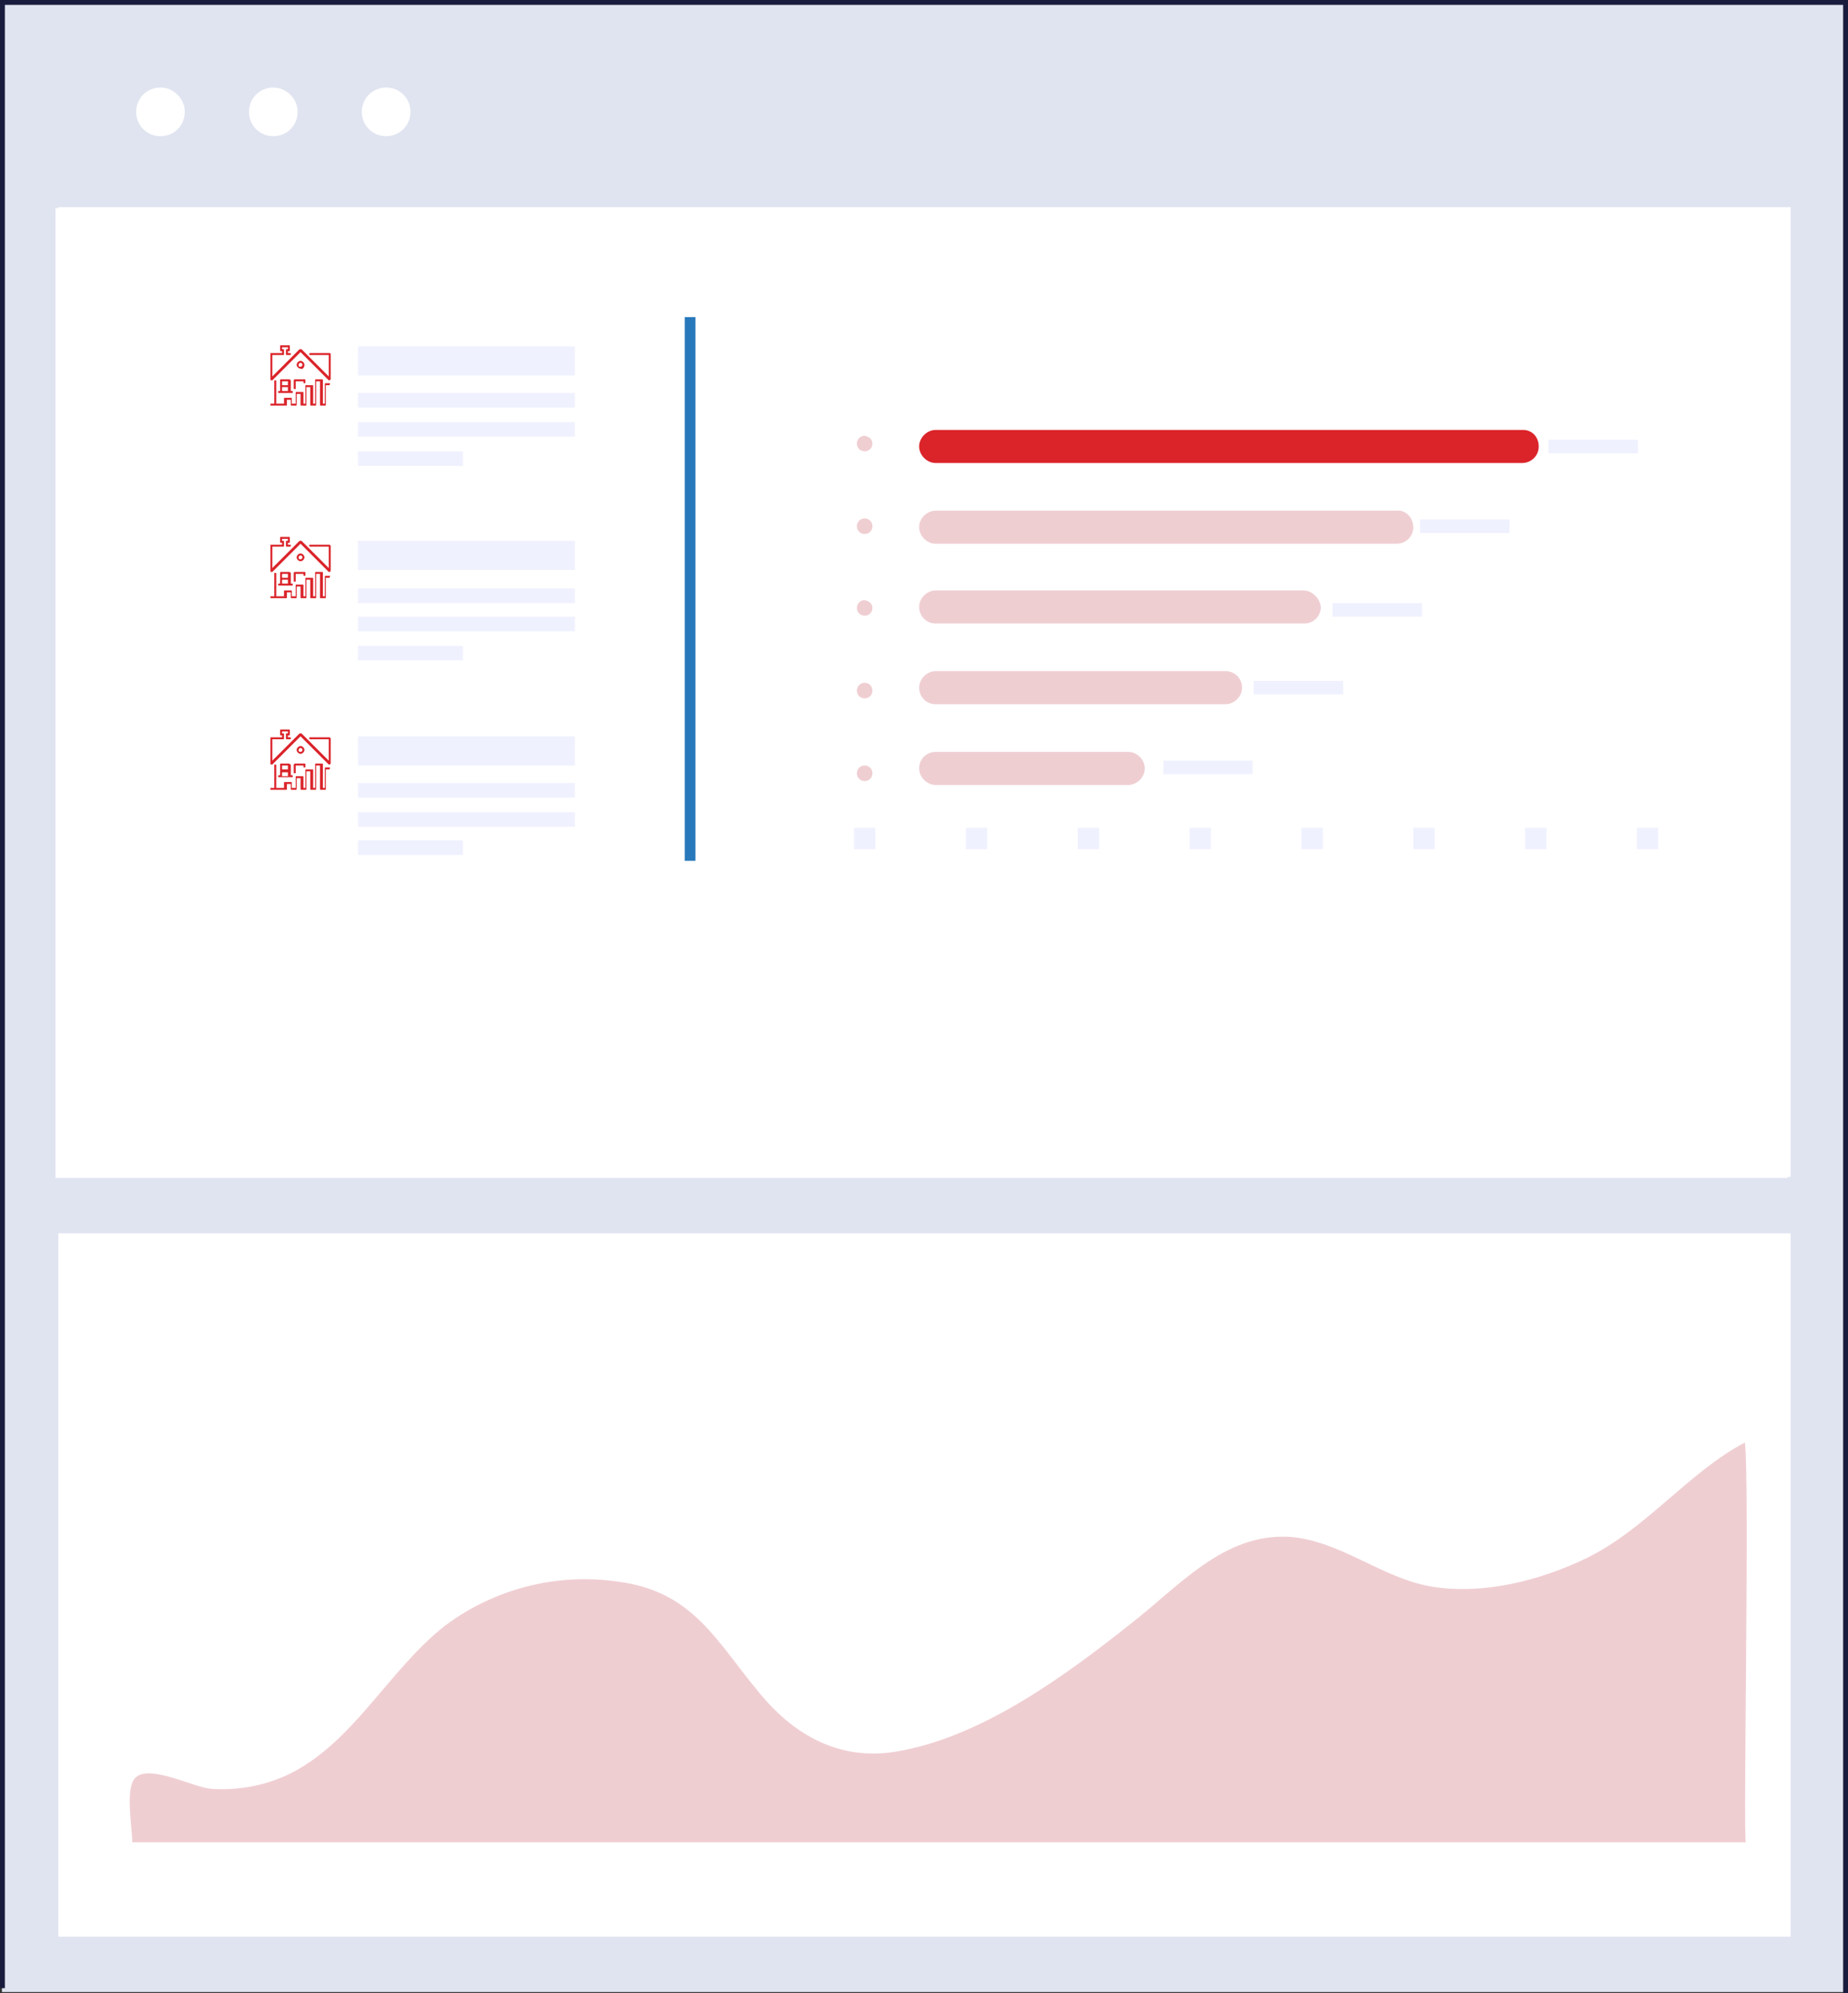 <?xml version="1.0" encoding="utf-8"?>
<!-- Generator: Adobe Illustrator 23.0.1, SVG Export Plug-In . SVG Version: 6.00 Build 0)  -->
<svg version="1.1" id="Layer_1" xmlns="http://www.w3.org/2000/svg" xmlns:xlink="http://www.w3.org/1999/xlink" x="0px" y="0px"
	 viewBox="0 0 190 204.9" style="enable-background:new 0 0 190 204.9;" xml:space="preserve">
<rect x="0" y="0" width="190" height="204.9" fill="#333333" stroke="none"/>
<style type="text/css">
	.st0{fill:#E0E4F0;}
	.st1{fill:#191C3C;}
	.st2{fill:#FFFFFF;}
	.st3{fill:#DA242A;}
	.st4{fill:#EFCED2;}
	.st5{fill:#F0F1FE;}
	.st6{fill:#2879BB;}
</style>
<title>center-screen</title>
<g id="Layer_11">
	<rect x="0.2" y="0.2" class="st0" width="189.5" height="204.6"/>
	<polygon class="st1" points="190,204.9 189.5,204.9 189.5,0.5 0.5,0.5 0.5,204.4 0,204.4 0,0 190,0 	"/>
	<rect x="6" y="21.3" class="st2" width="178.1" height="99.7"/>
	<rect x="5.7" y="21.4" class="st2" width="178.1" height="99.7"/>
	<rect x="6" y="126.8" class="st2" width="178.1" height="72.3"/>
	<path class="st3" d="M158.2,45.9c0,1-0.8,1.7-1.7,1.7H96.2c-0.9,0-1.7-0.8-1.7-1.7c0,0,0,0,0,0l0,0c0-0.9,0.8-1.7,1.7-1.7l0,0h60.4
		C157.5,44.2,158.2,44.9,158.2,45.9z"/>
	<path class="st4" d="M145.3,54.2c0,1-0.8,1.7-1.7,1.7H96.2c-0.9,0-1.7-0.8-1.7-1.7c0,0,0,0,0,0l0,0c0-0.9,0.8-1.7,1.7-1.7
		c0,0,0,0,0,0h47.4C144.5,52.4,145.3,53.2,145.3,54.2z"/>
	<path class="st4" d="M135.8,62.4c0,1-0.8,1.7-1.7,1.7c0,0,0,0,0,0H96.2c-1,0-1.7-0.8-1.7-1.7l0,0c0-0.9,0.8-1.7,1.7-1.7
		c0,0,0,0,0,0H134C134.9,60.7,135.7,61.5,135.8,62.4C135.7,62.4,135.7,62.4,135.8,62.4L135.8,62.4z"/>
	<path class="st4" d="M127.7,70.7c0,0.9-0.8,1.7-1.7,1.7H96.2c-1,0-1.7-0.8-1.7-1.7l0,0c0-0.9,0.8-1.7,1.7-1.7H126
		C127,69,127.7,69.8,127.7,70.7L127.7,70.7L127.7,70.7z"/>
	<path class="st4" d="M117.7,79c0,0.9-0.8,1.7-1.7,1.7H96.2c-0.9,0-1.7-0.8-1.7-1.7l0,0c0-1,0.8-1.7,1.7-1.7H116
		C116.9,77.3,117.7,78.1,117.7,79z"/>
	<path class="st4" d="M89.7,45.6c0,0.4-0.3,0.8-0.8,0.8c-0.4,0-0.8-0.3-0.8-0.8c0-0.4,0.3-0.8,0.8-0.8c0,0,0,0,0,0
		C89.4,44.9,89.7,45.2,89.7,45.6z"/>
	<path class="st4" d="M89.7,54.1c0,0.4-0.3,0.8-0.8,0.8c-0.4,0-0.8-0.3-0.8-0.8c0-0.4,0.3-0.8,0.8-0.8c0,0,0,0,0,0
		C89.4,53.3,89.7,53.7,89.7,54.1z"/>
	<path class="st4" d="M89.7,62.5c0,0.4-0.3,0.8-0.8,0.8c-0.4,0-0.8-0.3-0.8-0.8c0-0.4,0.3-0.8,0.8-0.8c0,0,0,0,0,0
		C89.4,61.8,89.7,62.1,89.7,62.5z"/>
	<path class="st4" d="M89.7,71c0,0.4-0.3,0.8-0.8,0.8c-0.4,0-0.8-0.3-0.8-0.8c0-0.4,0.3-0.8,0.8-0.8c0,0,0,0,0,0
		C89.4,70.2,89.7,70.6,89.7,71z"/>
	<path class="st4" d="M89.7,79.5c0,0.4-0.3,0.8-0.8,0.8c-0.4,0-0.8-0.3-0.8-0.8c0-0.4,0.3-0.8,0.8-0.8c0,0,0,0,0,0
		C89.4,78.7,89.7,79.1,89.7,79.5z"/>
	<rect x="119.6" y="78.2" class="st5" width="9.2" height="1.4"/>
	<rect x="128.9" y="70" class="st5" width="9.2" height="1.4"/>
	<rect x="137" y="62" class="st5" width="9.2" height="1.4"/>
	<rect x="146" y="53.4" class="st5" width="9.2" height="1.4"/>
	<rect x="159.2" y="45.2" class="st5" width="9.2" height="1.4"/>
	<rect x="87.8" y="85.1" class="st5" width="2.2" height="2.2"/>
	<rect x="99.3" y="85.1" class="st5" width="2.2" height="2.2"/>
	<rect x="110.8" y="85.1" class="st5" width="2.2" height="2.2"/>
	<rect x="122.3" y="85.1" class="st5" width="2.2" height="2.2"/>
	<rect x="133.8" y="85.1" class="st5" width="2.2" height="2.2"/>
	<rect x="145.3" y="85.1" class="st5" width="2.2" height="2.2"/>
	<rect x="156.8" y="85.1" class="st5" width="2.2" height="2.2"/>
	<rect x="168.3" y="85.1" class="st5" width="2.2" height="2.2"/>
	<rect x="70.4" y="32.6" class="st6" width="1.1" height="55.9"/>
	<rect x="36.8" y="35.6" class="st5" width="22.3" height="3"/>
	<rect x="36.8" y="40.4" class="st5" width="22.3" height="1.5"/>
	<rect x="36.8" y="43.4" class="st5" width="22.3" height="1.5"/>
	<rect x="36.8" y="46.4" class="st5" width="10.8" height="1.5"/>
	<rect x="36.8" y="55.6" class="st5" width="22.3" height="3"/>
	<rect x="36.8" y="60.5" class="st5" width="22.3" height="1.5"/>
	<rect x="36.8" y="63.4" class="st5" width="22.3" height="1.5"/>
	<rect x="36.8" y="66.4" class="st5" width="10.8" height="1.5"/>
	<rect x="36.8" y="75.7" class="st5" width="22.3" height="3"/>
	<rect x="36.8" y="80.5" class="st5" width="22.3" height="1.5"/>
	<rect x="36.8" y="83.5" class="st5" width="22.3" height="1.5"/>
	<rect x="36.8" y="86.4" class="st5" width="10.8" height="1.5"/>
	<path class="st4" d="M13.6,189.4h165.9c-0.3,0,0.4-37.3-0.1-41.1c-5.7,3-10.1,8.8-16.1,11.8c-4.9,2.4-10.8,3.9-16.2,3
		c-5.1-0.9-9.3-4.7-14.5-5.1c-6.8-0.4-11.4,5.1-16.3,8.9c-6.8,5.4-15.5,11.8-24.3,13.2c-5.7,0.9-10.3-1.7-13.8-5.9
		c-4.6-5.5-6.9-10.6-14.7-11.6c-6.2-0.9-12.6,0.7-17.7,4.5c-5.9,4.6-9.5,12.2-16.3,15.4c-2.4,1.1-5.1,1.6-7.8,1.4
		c-1.7-0.1-6.2-2.5-7.7-1.2C12.8,183.6,13.6,187.9,13.6,189.4z"/>
	<path class="st2" d="M19,11.5c0,1.4-1.1,2.5-2.5,2.5S14,12.9,14,11.5c0-1.4,1.1-2.5,2.5-2.5C17.8,9,19,10.1,19,11.5
		C19,11.5,19,11.5,19,11.5z"/>
	<path class="st2" d="M30.6,11.5c0,1.4-1.1,2.5-2.5,2.5c-1.4,0-2.5-1.1-2.5-2.5c0-1.4,1.1-2.5,2.5-2.5C29.4,9,30.6,10.1,30.6,11.5
		C30.6,11.5,30.6,11.5,30.6,11.5z"/>
	<path class="st2" d="M42.2,11.5c0,1.4-1.1,2.5-2.5,2.5c-1.4,0-2.5-1.1-2.5-2.5c0-1.4,1.1-2.5,2.5-2.5C41.1,9,42.2,10.1,42.2,11.5
		C42.2,11.5,42.2,11.5,42.2,11.5z"/>
</g>
<g>
	<path class="st3" d="M33.9,39.4h-0.4c-0.1,0-0.1,0-0.1,0.1v2h-0.2v-2.4c0-0.1,0-0.1-0.1-0.1h-0.6c-0.1,0-0.1,0-0.1,0.1v2.4h-0.2
		v-1.8c0-0.1,0-0.1-0.1-0.1h-0.6c-0.1,0-0.1,0-0.1,0.1v1.8h-0.2v-1.1c0-0.1,0-0.1-0.1-0.1h-0.6c-0.1,0-0.1,0-0.1,0.1v1.1H30V41
		c0-0.1,0-0.1-0.1-0.1h-0.6c-0.1,0-0.1,0-0.1,0.1v0.5h-0.8v-2.3c0-0.1,0-0.1-0.1-0.1c-0.1,0-0.1,0-0.1,0.1v2.3h-0.3
		c-0.1,0-0.1,0-0.1,0.1c0,0.1,0,0.1,0.1,0.1h1.5c0.1,0,0.1,0,0.1-0.1v-0.5h0.4v0.5c0,0.1,0,0.1,0.1,0.1h0.4c0.1,0,0.1,0,0.1-0.1
		v-1.1h0.4v1.1c0,0.1,0,0.1,0.1,0.1h0.4c0.1,0,0.1,0,0.1-0.1v-1.8h0.4v1.8c0,0.1,0,0.1,0.1,0.1h0.4c0.1,0,0.1,0,0.1-0.1v-2.4h0.4
		v2.4c0,0.1,0,0.1,0.1,0.1h0.4c0.1,0,0.1,0,0.1-0.1v-2h0.3c0.1,0,0.1,0,0.1-0.1C34,39.5,33.9,39.4,33.9,39.4L33.9,39.4z M33.9,39.4"
		/>
	<path class="st3" d="M33.9,36.3h-2c-0.1,0-0.1,0-0.1,0.1c0,0.1,0,0.1,0.1,0.1h1.9v2.2l-2.8-2.8c0,0,0,0-0.1,0c0,0-0.1,0-0.1,0
		l-2.8,2.8v-2.2h1.1c0.1,0,0.1,0,0.1-0.1V36c0-0.1,0-0.1-0.1-0.1H29v-0.2h0.6v0.2h-0.1c-0.1,0-0.1,0-0.1,0.1v0.4
		c0,0.1,0,0.1,0.1,0.1h0.3c0.1,0,0.1,0,0.1-0.1c0-0.1,0-0.1-0.1-0.1h-0.2v-0.2h0.1c0.1,0,0.1,0,0.1-0.1v-0.4c0-0.1,0-0.1-0.1-0.1
		h-0.8c-0.1,0-0.1,0-0.1,0.1V36c0,0.1,0,0.1,0.1,0.1H29v0.2h-1.1c0,0-0.1,0-0.1,0c0,0,0,0,0,0.1l0,2.6c0,0,0,0.1,0.1,0.1
		c0,0,0,0,0,0c0,0,0.1,0,0.1,0l2.9-2.9l2.9,2.9c0,0,0,0,0.1,0c0,0,0,0,0,0c0,0,0.1-0.1,0.1-0.1v-2.6C34,36.3,33.9,36.3,33.9,36.3
		L33.9,36.3z M33.9,36.3"/>
	<path class="st3" d="M31.3,37.5c0-0.2-0.2-0.4-0.4-0.4c-0.2,0-0.4,0.2-0.4,0.4c0,0.2,0.2,0.4,0.4,0.4C31.1,38,31.3,37.8,31.3,37.5
		L31.3,37.5z M30.7,37.5c0-0.1,0.1-0.2,0.2-0.2c0.1,0,0.2,0.1,0.2,0.2c0,0.1-0.1,0.2-0.2,0.2C30.7,37.7,30.7,37.7,30.7,37.5
		L30.7,37.5z M30.7,37.5"/>
	<path class="st3" d="M30.2,39.1v0.8c0,0.1,0,0.1,0.1,0.1c0.1,0,0.1,0,0.1-0.1v-0.7h0.8v0.1c0,0.1,0,0.1,0.1,0.1
		c0.1,0,0.1,0,0.1-0.1v-0.2c0-0.1,0-0.1-0.1-0.1h-1C30.3,39,30.2,39,30.2,39.1L30.2,39.1z M30.2,39.1"/>
	<path class="st3" d="M29.7,39h-0.8c-0.1,0-0.1,0-0.1,0.1v1.1h-0.1c-0.1,0-0.1,0-0.1,0.1c0,0.1,0,0.1,0.1,0.1h1.3
		c0.1,0,0.1,0,0.1-0.1c0-0.1,0-0.1-0.1-0.1h-0.1v-1.1C29.8,39,29.8,39,29.7,39L29.7,39z M29.6,40.2H29v-0.4h0.6V40.2z M29.6,39.6H29
		v-0.4h0.6V39.6z M29.6,39.6"/>
	<path class="st3" d="M33.9,59.2h-0.4c-0.1,0-0.1,0-0.1,0.1v2h-0.2v-2.4c0-0.1,0-0.1-0.1-0.1h-0.6c-0.1,0-0.1,0-0.1,0.1v2.4h-0.2
		v-1.8c0-0.1,0-0.1-0.1-0.1h-0.6c-0.1,0-0.1,0-0.1,0.1v1.8h-0.2v-1.1c0-0.1,0-0.1-0.1-0.1h-0.6c-0.1,0-0.1,0-0.1,0.1v1.1H30v-0.5
		c0-0.1,0-0.1-0.1-0.1h-0.6c-0.1,0-0.1,0-0.1,0.1v0.5h-0.8V59c0-0.1,0-0.1-0.1-0.1c-0.1,0-0.1,0-0.1,0.1v2.3h-0.3
		c-0.1,0-0.1,0-0.1,0.1c0,0.1,0,0.1,0.1,0.1h1.5c0.1,0,0.1,0,0.1-0.1v-0.5h0.4v0.5c0,0.1,0,0.1,0.1,0.1h0.4c0.1,0,0.1,0,0.1-0.1
		v-1.1h0.4v1.1c0,0.1,0,0.1,0.1,0.1h0.4c0.1,0,0.1,0,0.1-0.1v-1.8h0.4v1.8c0,0.1,0,0.1,0.1,0.1h0.4c0.1,0,0.1,0,0.1-0.1V59h0.4v2.4
		c0,0.1,0,0.1,0.1,0.1h0.4c0.1,0,0.1,0,0.1-0.1v-2h0.3c0.1,0,0.1,0,0.1-0.1C34,59.2,33.9,59.2,33.9,59.2L33.9,59.2z M33.9,59.2"/>
	<path class="st3" d="M33.9,56h-2c-0.1,0-0.1,0-0.1,0.1c0,0.1,0,0.1,0.1,0.1h1.9v2.2l-2.8-2.8c0,0,0,0-0.1,0c0,0-0.1,0-0.1,0
		l-2.8,2.8v-2.2h1.1c0.1,0,0.1,0,0.1-0.1v-0.4c0-0.1,0-0.1-0.1-0.1H29v-0.2h0.6v0.2h-0.1c-0.1,0-0.1,0-0.1,0.1v0.4
		c0,0.1,0,0.1,0.1,0.1h0.3c0.1,0,0.1,0,0.1-0.1c0-0.1,0-0.1-0.1-0.1h-0.2v-0.2h0.1c0.1,0,0.1,0,0.1-0.1v-0.4c0-0.1,0-0.1-0.1-0.1
		h-0.8c-0.1,0-0.1,0-0.1,0.1v0.4c0,0.1,0,0.1,0.1,0.1H29V56h-1.1c0,0-0.1,0-0.1,0c0,0,0,0,0,0.1l0,2.6c0,0,0,0.1,0.1,0.1
		c0,0,0,0,0,0c0,0,0.1,0,0.1,0l2.9-2.9l2.9,2.9c0,0,0,0,0.1,0c0,0,0,0,0,0c0,0,0.1-0.1,0.1-0.1v-2.6C34,56.1,33.9,56,33.9,56
		L33.9,56z"/>
	<path class="st3" d="M31.3,57.3c0-0.2-0.2-0.4-0.4-0.4c-0.2,0-0.4,0.2-0.4,0.4c0,0.2,0.2,0.4,0.4,0.4
		C31.1,57.7,31.3,57.5,31.3,57.3L31.3,57.3z M30.7,57.3c0-0.1,0.1-0.2,0.2-0.2c0.1,0,0.2,0.1,0.2,0.2c0,0.1-0.1,0.2-0.2,0.2
		C30.7,57.5,30.7,57.4,30.7,57.3L30.7,57.3z M30.7,57.3"/>
	<path class="st3" d="M30.2,58.9v0.8c0,0.1,0,0.1,0.1,0.1c0.1,0,0.1,0,0.1-0.1V59h0.8v0.1c0,0.1,0,0.1,0.1,0.1c0.1,0,0.1,0,0.1-0.1
		v-0.2c0-0.1,0-0.1-0.1-0.1h-1C30.3,58.8,30.2,58.8,30.2,58.9L30.2,58.9z"/>
	<path class="st3" d="M29.7,58.8h-0.8c-0.1,0-0.1,0-0.1,0.1V60h-0.1c-0.1,0-0.1,0-0.1,0.1c0,0.1,0,0.1,0.1,0.1h1.3
		c0.1,0,0.1,0,0.1-0.1c0-0.1,0-0.1-0.1-0.1h-0.1v-1.1C29.8,58.8,29.8,58.8,29.7,58.8L29.7,58.8z M29.6,60H29v-0.4h0.6V60z
		 M29.6,59.4H29V59h0.6V59.4z M29.6,59.4"/>
	<path class="st3" d="M33.9,78.9h-0.4c-0.1,0-0.1,0-0.1,0.1v2h-0.2v-2.4c0-0.1,0-0.1-0.1-0.1h-0.6c-0.1,0-0.1,0-0.1,0.1V81h-0.2
		v-1.8c0-0.1,0-0.1-0.1-0.1h-0.6c-0.1,0-0.1,0-0.1,0.1V81h-0.2v-1.1c0-0.1,0-0.1-0.1-0.1h-0.6c-0.1,0-0.1,0-0.1,0.1V81H30v-0.5
		c0-0.1,0-0.1-0.1-0.1h-0.6c-0.1,0-0.1,0-0.1,0.1V81h-0.8v-2.3c0-0.1,0-0.1-0.1-0.1c-0.1,0-0.1,0-0.1,0.1V81h-0.3
		c-0.1,0-0.1,0-0.1,0.1c0,0.1,0,0.1,0.1,0.1h1.5c0.1,0,0.1,0,0.1-0.1v-0.5h0.4v0.5c0,0.1,0,0.1,0.1,0.1h0.4c0.1,0,0.1,0,0.1-0.1V80
		h0.4v1.1c0,0.1,0,0.1,0.1,0.1h0.4c0.1,0,0.1,0,0.1-0.1v-1.8h0.4v1.8c0,0.1,0,0.1,0.1,0.1h0.4c0.1,0,0.1,0,0.1-0.1v-2.4h0.4v2.4
		c0,0.1,0,0.1,0.1,0.1h0.4c0.1,0,0.1,0,0.1-0.1v-2h0.3c0.1,0,0.1,0,0.1-0.1C34,79,33.9,78.9,33.9,78.9L33.9,78.9z M33.9,78.9"/>
	<path class="st3" d="M33.9,75.8h-2c-0.1,0-0.1,0-0.1,0.1c0,0.1,0,0.1,0.1,0.1h1.9v2.2l-2.8-2.8c0,0,0,0-0.1,0c0,0-0.1,0-0.1,0
		l-2.8,2.8V76h1.1c0.1,0,0.1,0,0.1-0.1v-0.4c0-0.1,0-0.1-0.1-0.1H29v-0.2h0.6v0.2h-0.1c-0.1,0-0.1,0-0.1,0.1v0.4
		c0,0.1,0,0.1,0.1,0.1h0.3c0.1,0,0.1,0,0.1-0.1c0-0.1,0-0.1-0.1-0.1h-0.2v-0.2h0.1c0.1,0,0.1,0,0.1-0.1v-0.4c0-0.1,0-0.1-0.1-0.1
		h-0.8c-0.1,0-0.1,0-0.1,0.1v0.4c0,0.1,0,0.1,0.1,0.1H29v0.2h-1.1c0,0-0.1,0-0.1,0c0,0,0,0,0,0.1l0,2.6c0,0,0,0.1,0.1,0.1
		c0,0,0,0,0,0c0,0,0.1,0,0.1,0l2.9-2.9l2.9,2.9c0,0,0,0,0.1,0c0,0,0,0,0,0c0,0,0.1-0.1,0.1-0.1v-2.6C34,75.9,33.9,75.8,33.9,75.8
		L33.9,75.8z"/>
	<path class="st3" d="M31.3,77.1c0-0.2-0.2-0.4-0.4-0.4c-0.2,0-0.4,0.2-0.4,0.4c0,0.2,0.2,0.4,0.4,0.4
		C31.1,77.5,31.3,77.3,31.3,77.1L31.3,77.1z M30.7,77.1c0-0.1,0.1-0.2,0.2-0.2c0.1,0,0.2,0.1,0.2,0.2c0,0.1-0.1,0.2-0.2,0.2
		C30.7,77.3,30.7,77.2,30.7,77.1L30.7,77.1z M30.7,77.1"/>
	<path class="st3" d="M30.2,78.6v0.8c0,0.1,0,0.1,0.1,0.1c0.1,0,0.1,0,0.1-0.1v-0.7h0.8v0.1c0,0.1,0,0.1,0.1,0.1
		c0.1,0,0.1,0,0.1-0.1v-0.2c0-0.1,0-0.1-0.1-0.1h-1C30.3,78.5,30.2,78.6,30.2,78.6L30.2,78.6z"/>
	<path class="st3" d="M29.7,78.5h-0.8c-0.1,0-0.1,0-0.1,0.1v1.1h-0.1c-0.1,0-0.1,0-0.1,0.1c0,0.1,0,0.1,0.1,0.1h1.3
		c0.1,0,0.1,0,0.1-0.1c0-0.1,0-0.1-0.1-0.1h-0.1v-1.1C29.8,78.6,29.8,78.5,29.7,78.5L29.7,78.5z M29.6,79.8H29v-0.4h0.6V79.8z
		 M29.6,79.1H29v-0.4h0.6V79.1z M29.6,79.1"/>
</g>
<g>
	<path d="M33.9,60.4"/>
	<path d="M33.9,57.3"/>
	<path d="M30.2,60.1"/>
</g>
<g>
	<path d="M33.9,80.7"/>
	<path d="M33.9,77.5"/>
	<path d="M30.2,80.4"/>
</g>
</svg>
